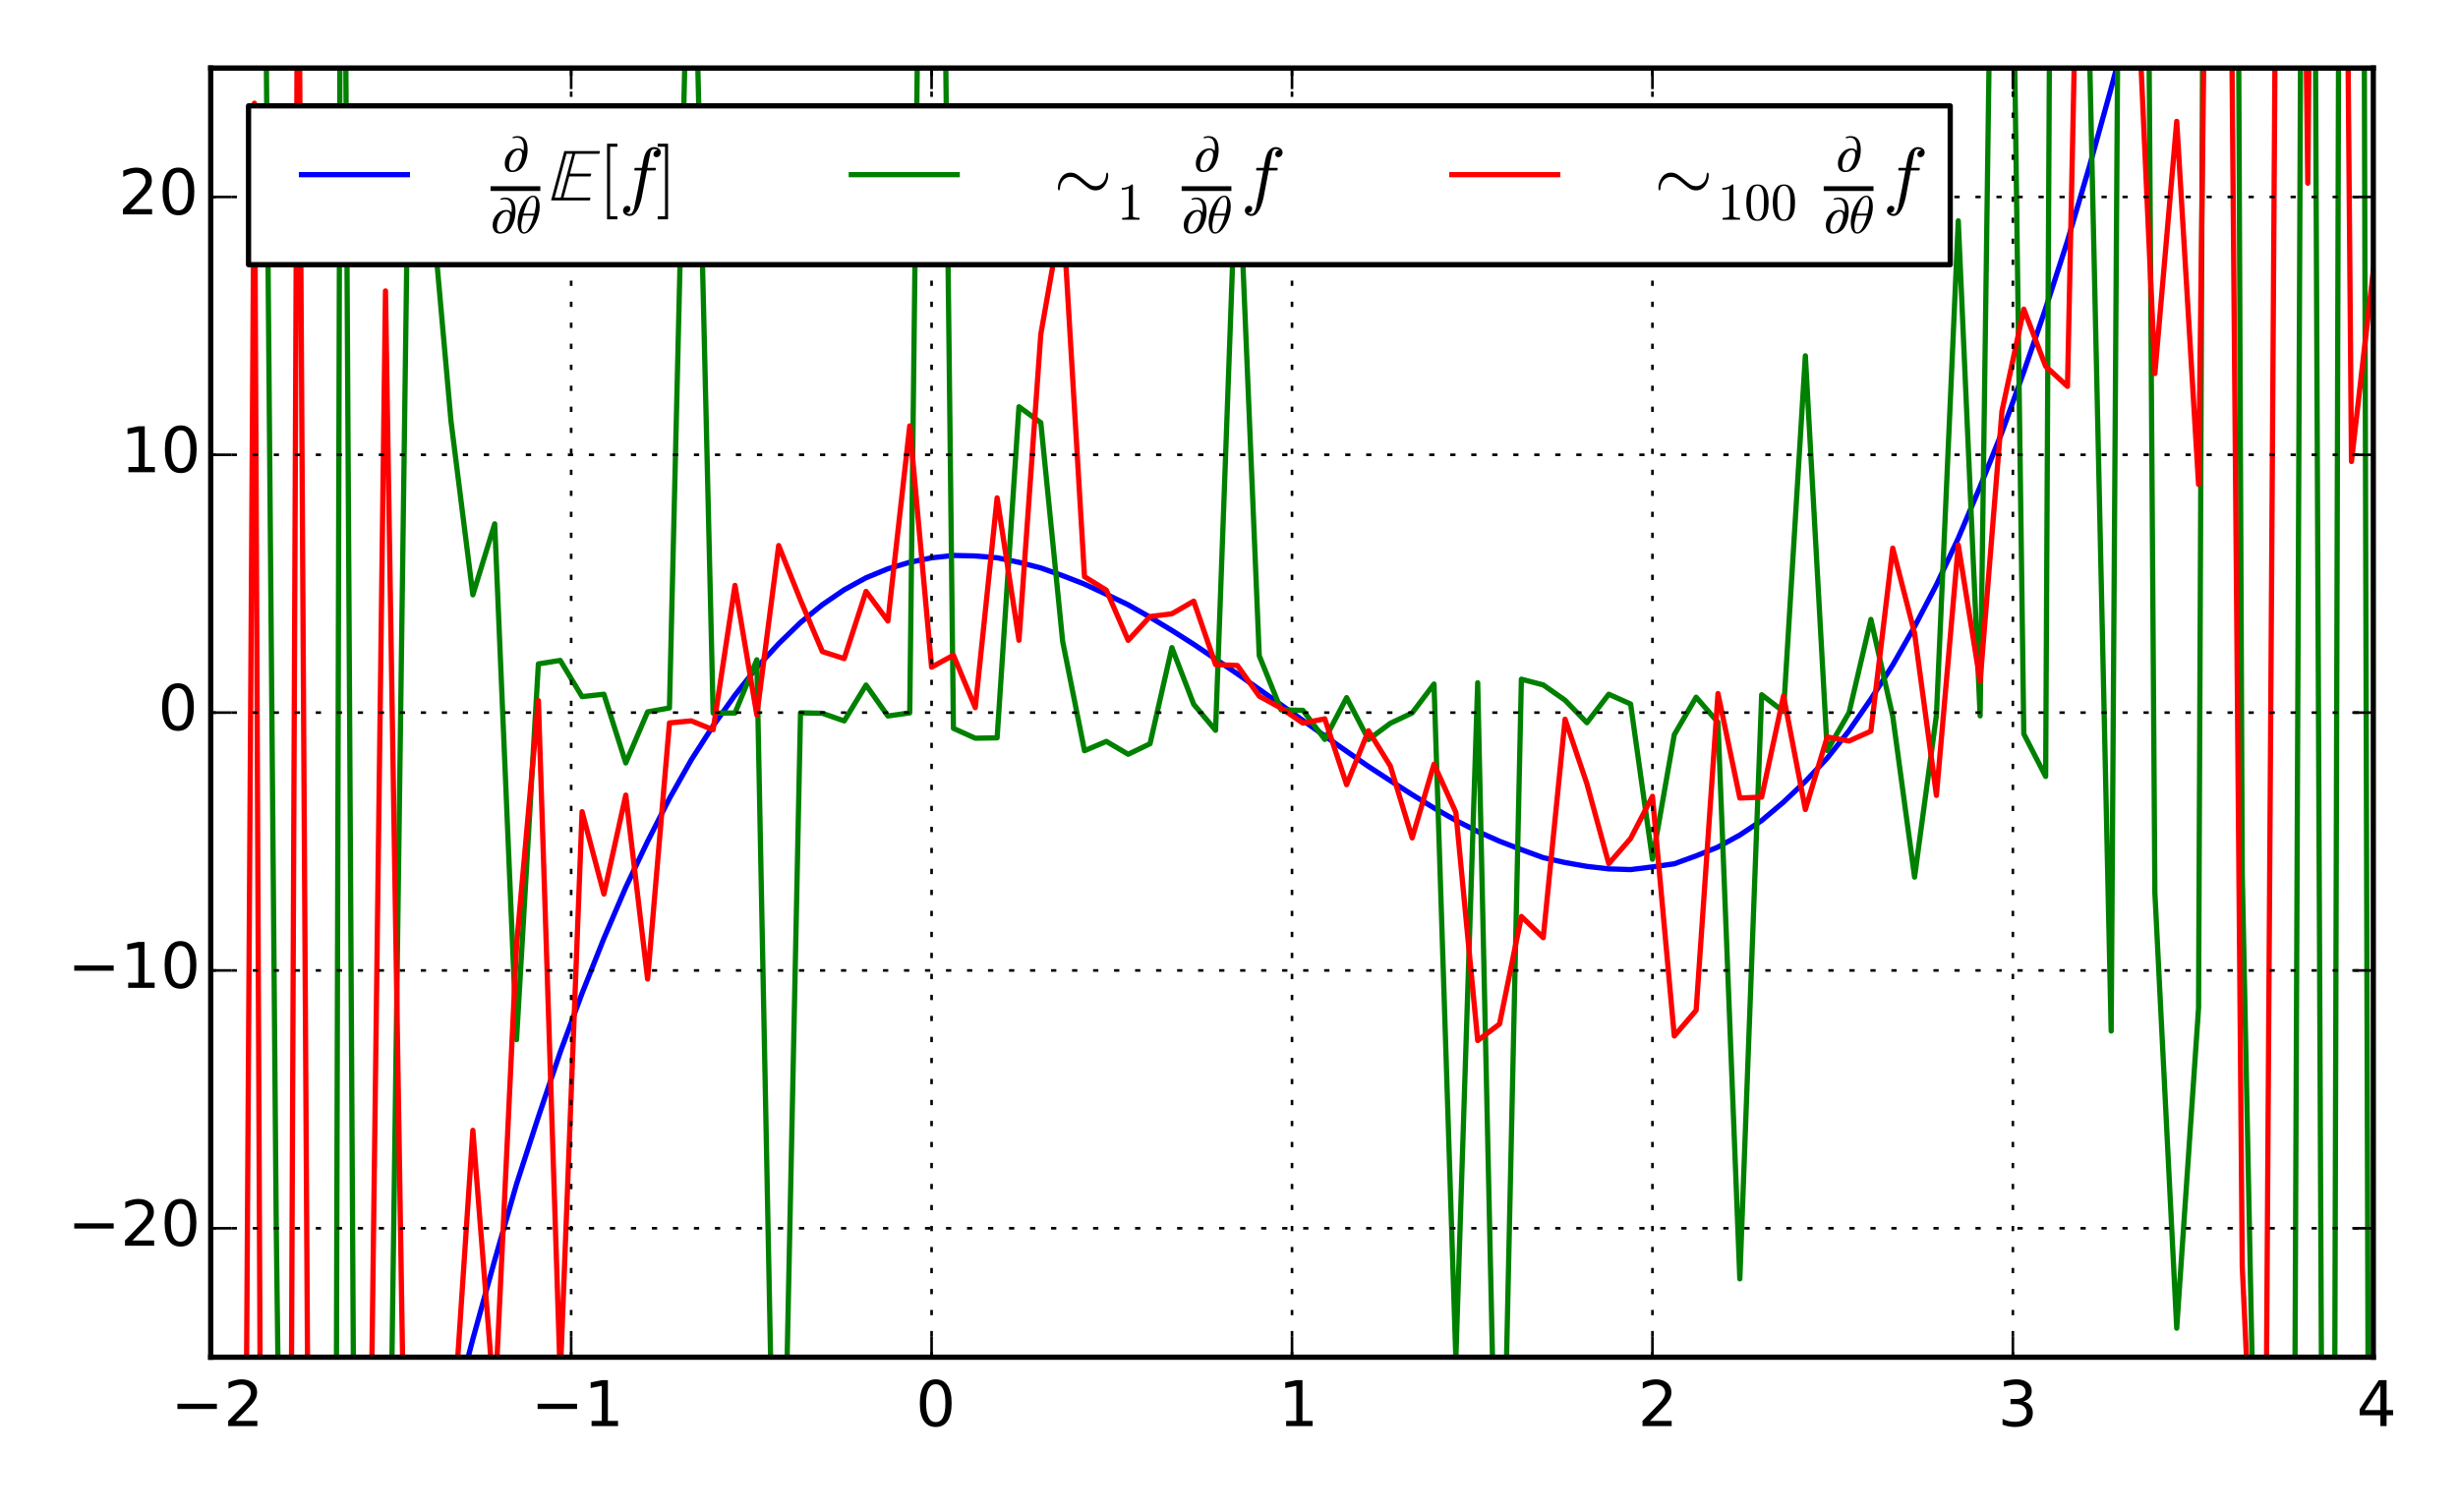 <?xml version="1.0" encoding="utf-8" standalone="no"?>
<!DOCTYPE svg PUBLIC "-//W3C//DTD SVG 1.1//EN"
  "http://www.w3.org/Graphics/SVG/1.1/DTD/svg11.dtd">
<!-- Created with matplotlib (http://matplotlib.org/) -->
<svg height="288pt" version="1.1" viewBox="0 0 468 288" width="468pt" xmlns="http://www.w3.org/2000/svg" xmlns:xlink="http://www.w3.org/1999/xlink">
 <defs>
  <style type="text/css">
*{stroke-linecap:butt;stroke-linejoin:round;}
  </style>
 </defs>
 <g id="figure_1">
  <g id="patch_1">
   <path d="
M0 288
L468 288
L468 0
L0 0
z
" style="fill:#ffffff;"/>
  </g>
  <g id="axes_1">
   <g id="patch_2">
    <path d="
M40.121 258.44
L451.876 258.44
L451.876 12.96
L40.121 12.96
z
" style="fill:#ffffff;"/>
   </g>
   <g id="line2d_1">
    <path clip-path="url(#pc89bf65551)" d="
M40.121 517.985
M81.352 289
L81.712 287.433
L85.871 270.934
L90.031 254.981
L94.19 239.968
L98.349 225.46
L102.508 212.662
L106.667 200.356
L110.826 189.139
L114.985 178.678
L119.145 168.962
L123.304 160.211
L127.463 152.046
L131.622 144.677
L135.781 138.204
L139.94 132.367
L144.099 127.096
L148.259 122.567
L152.418 118.536
L156.577 115.148
L160.736 112.299
L164.895 110.016
L169.054 108.305
L173.213 107.068
L177.373 106.22
L181.532 105.765
L185.691 105.866
L189.85 106.209
L194.009 107.074
L198.168 108.143
L202.327 109.616
L206.487 111.226
L210.646 113.167
L214.805 115.163
L218.964 117.529
L223.123 120.038
L227.282 122.684
L231.441 125.498
L235.601 128.323
L239.76 131.257
L243.919 134.212
L248.078 137.185
L252.237 140.143
L256.396 143.065
L260.555 145.95
L264.715 148.663
L268.874 151.317
L273.033 153.853
L277.192 156.233
L281.351 158.334
L285.51 160.183
L289.669 161.783
L293.829 163.309
L297.988 164.245
L302.147 164.974
L306.306 165.454
L310.465 165.585
L314.624 165.073
L318.783 164.482
L322.943 162.965
L327.102 161.292
L331.261 159.006
L335.42 156.244
L339.579 152.737
L343.738 148.798
L347.897 144.368
L352.057 139.133
L356.216 133.117
L360.375 126.634
L364.534 119.314
L368.693 111.357
L372.852 102.484
L377.011 92.662
L381.171 82.303
L385.33 70.791
L389.489 58.719
L393.648 45.863
L397.807 31.743
L401.966 16.772
L406.125 1.236
L406.656 -1" style="fill:none;stroke:#0000ff;stroke-linecap:square;"/>
   </g>
   <g id="line2d_2">
    <path clip-path="url(#pc89bf65551)" d="
M40.121 -321.87
M50.603 -1
L52.598 233.793
L53.298 289
M63.979 289
L64.754 -1
M65.772 -1
L67.451 289
M74.217 289
L77.553 41.74
L81.712 33.415
L85.871 80.192
L90.031 113.268
L94.19 99.744
L98.349 197.973
L102.508 126.419
L106.667 125.754
L110.826 132.649
L114.985 132.195
L119.145 145.278
L123.304 135.552
L127.463 134.811
L130.701 -1
M132.538 -1
L135.781 135.784
L139.94 135.768
L144.099 125.634
L147.326 289
M149.239 289
L152.418 135.74
L156.577 135.823
L160.736 137.277
L164.895 130.445
L169.054 136.338
L173.213 135.747
L174.803 -1
M179.921 -1
L181.532 138.695
L185.691 140.568
L189.85 140.498
L194.009 77.455
L198.168 80.485
L202.327 122.126
L206.487 142.95
L210.646 141.174
L214.805 143.625
L218.964 141.622
L223.123 123.317
L227.282 134.111
L231.441 139.065
L235.601 25.125
L239.76 124.855
L243.919 135.176
L248.078 135.267
L252.237 140.798
L256.396 132.842
L260.555 140.827
L264.715 137.731
L268.874 135.756
L273.033 130.252
L277.192 258.768
L281.351 130.016
L284.839 289
M286.179 289
L289.669 129.33
L293.829 130.419
L297.988 133.334
L302.147 137.623
L306.306 132.193
L310.465 134.059
L314.624 163.619
L318.783 139.894
L322.943 132.757
L327.102 137.546
L331.261 243.518
L335.42 132.289
L339.579 135.495
L343.738 67.753
L347.897 142.911
L352.057 135.697
L356.216 117.948
L360.375 136.38
L364.534 167.015
L368.693 136.182
L372.852 42.055
L377.011 136.314
L378.889 -1
M383.426 -1
L385.33 139.752
L389.489 147.853
L390.266 -1
M397.748 -1
L397.807 8.283
L401.966 196.325
L403.269 -1
M409.106 -1
L410.285 169.983
L414.444 252.91
L418.603 191.959
L419.416 -1
M426.198 -1
L426.921 166.269
L429.404 289
M436.842 289
L438.068 -1
M440.818 -1
L442.126 289
M444.463 289
L445.289 -1
M450.131 -1
L450.953 289" style="fill:none;stroke:#008000;stroke-linecap:square;"/>
   </g>
   <g id="line2d_3">
    <path clip-path="url(#pc89bf65551)" d="
M40.121 464.77
M46.765 289
L48.439 19.657
L49.647 289
M55.379 289
L56.605 -1
M56.976 -1
L58.731 289
M70.432 289
L73.394 55.398
L77.137 289
M85.469 289
L85.871 277.809
L90.031 215.236
L94.19 267.95
L98.349 180.012
L102.508 133.409
L106.667 262.228
L110.826 154.56
L114.985 170.243
L119.145 151.404
L123.304 186.424
L127.463 137.658
L131.622 137.265
L135.781 138.962
L139.94 111.467
L144.099 136.137
L148.259 103.885
L152.418 114.295
L156.577 124.076
L160.736 125.409
L164.895 112.612
L169.054 118.245
L173.213 81.105
L177.373 127.041
L181.532 124.763
L185.691 134.747
L189.85 94.802
L194.009 121.916
L198.168 63.641
L202.327 39.991
L206.487 109.807
L210.646 112.385
L214.805 121.936
L218.964 117.403
L223.123 116.872
L227.282 114.468
L231.441 126.552
L235.601 126.719
L239.76 132.567
L243.919 134.847
L248.078 137.697
L252.237 136.875
L256.396 149.422
L260.555 139.147
L264.715 145.858
L268.874 159.555
L273.033 145.512
L277.192 154.694
L281.351 198.137
L285.51 194.991
L289.669 174.51
L293.829 178.549
L297.988 136.954
L302.147 149.25
L306.306 164.457
L310.465 159.661
L314.624 151.633
L318.783 197.271
L322.943 192.38
L327.102 132.067
L331.261 151.963
L335.42 151.788
L339.579 132.502
L343.738 154.144
L347.897 140.338
L352.057 141.099
L356.216 139.226
L360.375 104.377
L364.534 120.588
L368.693 151.455
L372.852 103.776
L377.011 129.759
L381.171 78.279
L385.33 58.872
L389.489 69.753
L393.648 73.573
L395.209 -1
M407.039 -1
L410.285 71.128
L414.444 23.107
L418.603 92.239
L419.742 -1
M424.863 -1
L426.921 241.13
L429.138 289
M431.352 289
L433.228 -1
M438.968 -1
L439.399 34.879
L439.738 -1
M446.967 -1
L447.717 87.876
L451.876 51.52" style="fill:none;stroke:#ff0000;stroke-linecap:square;"/>
   </g>
   <g id="patch_3">
    <path d="
M40.121 12.96
L451.876 12.96" style="fill:none;stroke:#000000;stroke-linecap:square;stroke-linejoin:miter;"/>
   </g>
   <g id="patch_4">
    <path d="
M451.876 258.44
L451.876 12.96" style="fill:none;stroke:#000000;stroke-linecap:square;stroke-linejoin:miter;"/>
   </g>
   <g id="patch_5">
    <path d="
M40.121 258.44
L451.876 258.44" style="fill:none;stroke:#000000;stroke-linecap:square;stroke-linejoin:miter;"/>
   </g>
   <g id="patch_6">
    <path d="
M40.121 258.44
L40.121 12.96" style="fill:none;stroke:#000000;stroke-linecap:square;stroke-linejoin:miter;"/>
   </g>
   <g id="matplotlib.axis_1">
    <g id="xtick_1">
     <g id="line2d_4">
      <path clip-path="url(#pc89bf65551)" d="
M40.121 258.44
L40.121 12.96" style="fill:none;stroke:#000000;stroke-dasharray:1,3;stroke-dashoffset:0.0;stroke-width:0.5;"/>
     </g>
     <g id="line2d_5">
      <defs>
       <path d="
M0 0
L0 -4" id="m93b0483c22" style="stroke:#000000;stroke-width:0.5;"/>
      </defs>
      <g>
       <use style="stroke:#000000;stroke-width:0.5;" x="40.121" xlink:href="#m93b0483c22" y="258.44"/>
      </g>
     </g>
     <g id="line2d_6">
      <defs>
       <path d="
M0 0
L0 4" id="m741efc42ff" style="stroke:#000000;stroke-width:0.5;"/>
      </defs>
      <g>
       <use style="stroke:#000000;stroke-width:0.5;" x="40.121" xlink:href="#m741efc42ff" y="12.96"/>
      </g>
     </g>
     <g id="text_1">
      <!-- −2 -->
      <defs>
       <path d="
M10.594 35.5
L73.188 35.5
L73.188 27.203
L10.594 27.203
z
" id="BitstreamVeraSans-Roman-2212"/>
       <path d="
M19.188 8.297
L53.609 8.297
L53.609 0
L7.328 0
L7.328 8.297
Q12.938 14.109 22.625 23.891
Q32.328 33.688 34.812 36.531
Q39.547 41.844 41.422 45.531
Q43.312 49.219 43.312 52.781
Q43.312 58.594 39.234 62.25
Q35.156 65.922 28.609 65.922
Q23.969 65.922 18.812 64.312
Q13.672 62.703 7.812 59.422
L7.812 69.391
Q13.766 71.781 18.938 73
Q24.125 74.219 28.422 74.219
Q39.75 74.219 46.484 68.547
Q53.219 62.891 53.219 53.422
Q53.219 48.922 51.531 44.891
Q49.859 40.875 45.406 35.406
Q44.188 33.984 37.641 27.219
Q31.109 20.453 19.188 8.297" id="BitstreamVeraSans-Roman-32"/>
      </defs>
      <g transform="translate(32.512 271.558)scale(0.12 -0.12)">
       <use xlink:href="#BitstreamVeraSans-Roman-2212"/>
       <use x="83.789" xlink:href="#BitstreamVeraSans-Roman-32"/>
      </g>
     </g>
    </g>
    <g id="xtick_2">
     <g id="line2d_7">
      <path clip-path="url(#pc89bf65551)" d="
M108.747 258.44
L108.747 12.96" style="fill:none;stroke:#000000;stroke-dasharray:1,3;stroke-dashoffset:0.0;stroke-width:0.5;"/>
     </g>
     <g id="line2d_8">
      <g>
       <use style="stroke:#000000;stroke-width:0.5;" x="108.747" xlink:href="#m93b0483c22" y="258.44"/>
      </g>
     </g>
     <g id="line2d_9">
      <g>
       <use style="stroke:#000000;stroke-width:0.5;" x="108.747" xlink:href="#m741efc42ff" y="12.96"/>
      </g>
     </g>
     <g id="text_2">
      <!-- −1 -->
      <defs>
       <path d="
M12.406 8.297
L28.516 8.297
L28.516 63.922
L10.984 60.406
L10.984 69.391
L28.422 72.906
L38.281 72.906
L38.281 8.297
L54.391 8.297
L54.391 0
L12.406 0
z
" id="BitstreamVeraSans-Roman-31"/>
      </defs>
      <g transform="translate(101.091 271.558)scale(0.12 -0.12)">
       <use xlink:href="#BitstreamVeraSans-Roman-2212"/>
       <use x="83.789" xlink:href="#BitstreamVeraSans-Roman-31"/>
      </g>
     </g>
    </g>
    <g id="xtick_3">
     <g id="line2d_10">
      <path clip-path="url(#pc89bf65551)" d="
M177.373 258.44
L177.373 12.96" style="fill:none;stroke:#000000;stroke-dasharray:1,3;stroke-dashoffset:0.0;stroke-width:0.5;"/>
     </g>
     <g id="line2d_11">
      <g>
       <use style="stroke:#000000;stroke-width:0.5;" x="177.373" xlink:href="#m93b0483c22" y="258.44"/>
      </g>
     </g>
     <g id="line2d_12">
      <g>
       <use style="stroke:#000000;stroke-width:0.5;" x="177.373" xlink:href="#m741efc42ff" y="12.96"/>
      </g>
     </g>
     <g id="text_3">
      <!-- 0 -->
      <defs>
       <path d="
M31.781 66.406
Q24.172 66.406 20.328 58.906
Q16.5 51.422 16.5 36.375
Q16.5 21.391 20.328 13.891
Q24.172 6.391 31.781 6.391
Q39.453 6.391 43.281 13.891
Q47.125 21.391 47.125 36.375
Q47.125 51.422 43.281 58.906
Q39.453 66.406 31.781 66.406
M31.781 74.219
Q44.047 74.219 50.516 64.516
Q56.984 54.828 56.984 36.375
Q56.984 17.969 50.516 8.266
Q44.047 -1.422 31.781 -1.422
Q19.531 -1.422 13.062 8.266
Q6.594 17.969 6.594 36.375
Q6.594 54.828 13.062 64.516
Q19.531 74.219 31.781 74.219" id="BitstreamVeraSans-Roman-30"/>
      </defs>
      <g transform="translate(174.349 271.558)scale(0.12 -0.12)">
       <use xlink:href="#BitstreamVeraSans-Roman-30"/>
      </g>
     </g>
    </g>
    <g id="xtick_4">
     <g id="line2d_13">
      <path clip-path="url(#pc89bf65551)" d="
M245.998 258.44
L245.998 12.96" style="fill:none;stroke:#000000;stroke-dasharray:1,3;stroke-dashoffset:0.0;stroke-width:0.5;"/>
     </g>
     <g id="line2d_14">
      <g>
       <use style="stroke:#000000;stroke-width:0.5;" x="245.998" xlink:href="#m93b0483c22" y="258.44"/>
      </g>
     </g>
     <g id="line2d_15">
      <g>
       <use style="stroke:#000000;stroke-width:0.5;" x="245.998" xlink:href="#m741efc42ff" y="12.96"/>
      </g>
     </g>
     <g id="text_4">
      <!-- 1 -->
      <g transform="translate(243.394 271.558)scale(0.12 -0.12)">
       <use xlink:href="#BitstreamVeraSans-Roman-31"/>
      </g>
     </g>
    </g>
    <g id="xtick_5">
     <g id="line2d_16">
      <path clip-path="url(#pc89bf65551)" d="
M314.624 258.44
L314.624 12.96" style="fill:none;stroke:#000000;stroke-dasharray:1,3;stroke-dashoffset:0.0;stroke-width:0.5;"/>
     </g>
     <g id="line2d_17">
      <g>
       <use style="stroke:#000000;stroke-width:0.5;" x="314.624" xlink:href="#m93b0483c22" y="258.44"/>
      </g>
     </g>
     <g id="line2d_18">
      <g>
       <use style="stroke:#000000;stroke-width:0.5;" x="314.624" xlink:href="#m741efc42ff" y="12.96"/>
      </g>
     </g>
     <g id="text_5">
      <!-- 2 -->
      <g transform="translate(311.847 271.558)scale(0.12 -0.12)">
       <use xlink:href="#BitstreamVeraSans-Roman-32"/>
      </g>
     </g>
    </g>
    <g id="xtick_6">
     <g id="line2d_19">
      <path clip-path="url(#pc89bf65551)" d="
M383.25 258.44
L383.25 12.96" style="fill:none;stroke:#000000;stroke-dasharray:1,3;stroke-dashoffset:0.0;stroke-width:0.5;"/>
     </g>
     <g id="line2d_20">
      <g>
       <use style="stroke:#000000;stroke-width:0.5;" x="383.25" xlink:href="#m93b0483c22" y="258.44"/>
      </g>
     </g>
     <g id="line2d_21">
      <g>
       <use style="stroke:#000000;stroke-width:0.5;" x="383.25" xlink:href="#m741efc42ff" y="12.96"/>
      </g>
     </g>
     <g id="text_6">
      <!-- 3 -->
      <defs>
       <path d="
M40.578 39.312
Q47.656 37.797 51.625 33
Q55.609 28.219 55.609 21.188
Q55.609 10.406 48.188 4.484
Q40.766 -1.422 27.094 -1.422
Q22.516 -1.422 17.656 -0.516
Q12.797 0.391 7.625 2.203
L7.625 11.719
Q11.719 9.328 16.594 8.109
Q21.484 6.891 26.812 6.891
Q36.078 6.891 40.938 10.547
Q45.797 14.203 45.797 21.188
Q45.797 27.641 41.281 31.266
Q36.766 34.906 28.719 34.906
L20.219 34.906
L20.219 43.016
L29.109 43.016
Q36.375 43.016 40.234 45.922
Q44.094 48.828 44.094 54.297
Q44.094 59.906 40.109 62.906
Q36.141 65.922 28.719 65.922
Q24.656 65.922 20.016 65.031
Q15.375 64.156 9.812 62.312
L9.812 71.094
Q15.438 72.656 20.344 73.438
Q25.25 74.219 29.594 74.219
Q40.828 74.219 47.359 69.109
Q53.906 64.016 53.906 55.328
Q53.906 49.266 50.438 45.094
Q46.969 40.922 40.578 39.312" id="BitstreamVeraSans-Roman-33"/>
      </defs>
      <g transform="translate(380.371 271.558)scale(0.12 -0.12)">
       <use xlink:href="#BitstreamVeraSans-Roman-33"/>
      </g>
     </g>
    </g>
    <g id="xtick_7">
     <g id="line2d_22">
      <path clip-path="url(#pc89bf65551)" d="
M451.876 258.44
L451.876 12.96" style="fill:none;stroke:#000000;stroke-dasharray:1,3;stroke-dashoffset:0.0;stroke-width:0.5;"/>
     </g>
     <g id="line2d_23">
      <g>
       <use style="stroke:#000000;stroke-width:0.5;" x="451.876" xlink:href="#m93b0483c22" y="258.44"/>
      </g>
     </g>
     <g id="line2d_24">
      <g>
       <use style="stroke:#000000;stroke-width:0.5;" x="451.876" xlink:href="#m741efc42ff" y="12.96"/>
      </g>
     </g>
     <g id="text_7">
      <!-- 4 -->
      <defs>
       <path d="
M37.797 64.312
L12.891 25.391
L37.797 25.391
z

M35.203 72.906
L47.609 72.906
L47.609 25.391
L58.016 25.391
L58.016 17.188
L47.609 17.188
L47.609 0
L37.797 0
L37.797 17.188
L4.891 17.188
L4.891 26.703
z
" id="BitstreamVeraSans-Roman-34"/>
      </defs>
      <g transform="translate(448.688 271.558)scale(0.12 -0.12)">
       <use xlink:href="#BitstreamVeraSans-Roman-34"/>
      </g>
     </g>
    </g>
   </g>
   <g id="matplotlib.axis_2">
    <g id="ytick_1">
     <g id="line2d_25">
      <path clip-path="url(#pc89bf65551)" d="
M40.121 233.892
L451.876 233.892" style="fill:none;stroke:#000000;stroke-dasharray:1,3;stroke-dashoffset:0.0;stroke-width:0.5;"/>
     </g>
     <g id="line2d_26">
      <defs>
       <path d="
M0 0
L4 0" id="m728421d6d4" style="stroke:#000000;stroke-width:0.5;"/>
      </defs>
      <g>
       <use style="stroke:#000000;stroke-width:0.5;" x="40.121" xlink:href="#m728421d6d4" y="233.892"/>
      </g>
     </g>
     <g id="line2d_27">
      <defs>
       <path d="
M0 0
L-4 0" id="mcb0005524f" style="stroke:#000000;stroke-width:0.5;"/>
      </defs>
      <g>
       <use style="stroke:#000000;stroke-width:0.5;" x="451.876" xlink:href="#mcb0005524f" y="233.892"/>
      </g>
     </g>
     <g id="text_8">
      <!-- −20 -->
      <g transform="translate(12.863 237.203)scale(0.12 -0.12)">
       <use xlink:href="#BitstreamVeraSans-Roman-2212"/>
       <use x="83.789" xlink:href="#BitstreamVeraSans-Roman-32"/>
       <use x="147.412" xlink:href="#BitstreamVeraSans-Roman-30"/>
      </g>
     </g>
    </g>
    <g id="ytick_2">
     <g id="line2d_28">
      <path clip-path="url(#pc89bf65551)" d="
M40.121 184.796
L451.876 184.796" style="fill:none;stroke:#000000;stroke-dasharray:1,3;stroke-dashoffset:0.0;stroke-width:0.5;"/>
     </g>
     <g id="line2d_29">
      <g>
       <use style="stroke:#000000;stroke-width:0.5;" x="40.121" xlink:href="#m728421d6d4" y="184.796"/>
      </g>
     </g>
     <g id="line2d_30">
      <g>
       <use style="stroke:#000000;stroke-width:0.5;" x="451.876" xlink:href="#mcb0005524f" y="184.796"/>
      </g>
     </g>
     <g id="text_9">
      <!-- −10 -->
      <g transform="translate(12.863 188.107)scale(0.12 -0.12)">
       <use xlink:href="#BitstreamVeraSans-Roman-2212"/>
       <use x="83.789" xlink:href="#BitstreamVeraSans-Roman-31"/>
       <use x="147.412" xlink:href="#BitstreamVeraSans-Roman-30"/>
      </g>
     </g>
    </g>
    <g id="ytick_3">
     <g id="line2d_31">
      <path clip-path="url(#pc89bf65551)" d="
M40.121 135.7
L451.876 135.7" style="fill:none;stroke:#000000;stroke-dasharray:1,3;stroke-dashoffset:0.0;stroke-width:0.5;"/>
     </g>
     <g id="line2d_32">
      <g>
       <use style="stroke:#000000;stroke-width:0.5;" x="40.121" xlink:href="#m728421d6d4" y="135.7"/>
      </g>
     </g>
     <g id="line2d_33">
      <g>
       <use style="stroke:#000000;stroke-width:0.5;" x="451.876" xlink:href="#mcb0005524f" y="135.7"/>
      </g>
     </g>
     <g id="text_10">
      <!-- 0 -->
      <g transform="translate(30.074 139.011)scale(0.12 -0.12)">
       <use xlink:href="#BitstreamVeraSans-Roman-30"/>
      </g>
     </g>
    </g>
    <g id="ytick_4">
     <g id="line2d_34">
      <path clip-path="url(#pc89bf65551)" d="
M40.121 86.604
L451.876 86.604" style="fill:none;stroke:#000000;stroke-dasharray:1,3;stroke-dashoffset:0.0;stroke-width:0.5;"/>
     </g>
     <g id="line2d_35">
      <g>
       <use style="stroke:#000000;stroke-width:0.5;" x="40.121" xlink:href="#m728421d6d4" y="86.604"/>
      </g>
     </g>
     <g id="line2d_36">
      <g>
       <use style="stroke:#000000;stroke-width:0.5;" x="451.876" xlink:href="#mcb0005524f" y="86.604"/>
      </g>
     </g>
     <g id="text_11">
      <!-- 10 -->
      <g transform="translate(22.966 89.915)scale(0.12 -0.12)">
       <use xlink:href="#BitstreamVeraSans-Roman-31"/>
       <use x="63.623" xlink:href="#BitstreamVeraSans-Roman-30"/>
      </g>
     </g>
    </g>
    <g id="ytick_5">
     <g id="line2d_37">
      <path clip-path="url(#pc89bf65551)" d="
M40.121 37.508
L451.876 37.508" style="fill:none;stroke:#000000;stroke-dasharray:1,3;stroke-dashoffset:0.0;stroke-width:0.5;"/>
     </g>
     <g id="line2d_38">
      <g>
       <use style="stroke:#000000;stroke-width:0.5;" x="40.121" xlink:href="#m728421d6d4" y="37.508"/>
      </g>
     </g>
     <g id="line2d_39">
      <g>
       <use style="stroke:#000000;stroke-width:0.5;" x="451.876" xlink:href="#mcb0005524f" y="37.508"/>
      </g>
     </g>
     <g id="text_12">
      <!-- 20 -->
      <g transform="translate(22.527 40.819)scale(0.12 -0.12)">
       <use xlink:href="#BitstreamVeraSans-Roman-32"/>
       <use x="63.623" xlink:href="#BitstreamVeraSans-Roman-30"/>
      </g>
     </g>
    </g>
   </g>
   <g id="legend_1">
    <g id="patch_7">
     <path d="
M47.321 50.4
L371.321 50.4
L371.321 20.16
L47.321 20.16
z
" style="fill:#ffffff;stroke:#000000;stroke-linejoin:miter;"/>
    </g>
    <g id="line2d_40">
     <path d="
M57.401 33.264
L77.561 33.264" style="fill:none;stroke:#0000ff;stroke-linecap:square;"/>
    </g>
    <g id="line2d_41"/>
    <g id="text_13">
     <!-- $\frac{\partial}{\partial \theta} \mathbb{E}[f]$ -->
     <defs>
      <path d="
M19.5 62.5
L18.5 64.5
Q22.297 66.797 28.297 66.797
Q47.094 66.797 47.094 40.797
Q47.094 35.906 46.297 30.703
Q45.5 25.5 43.391 19.703
Q41.297 13.906 38.094 9.344
Q34.906 4.797 29.594 1.844
Q24.297 -1.094 17.594 -1.094
Q10.703 -1.094 7.344 3.5
Q4 8.094 4 15.094
Q4 26 11.547 34.75
Q19.094 43.5 29.703 43.5
Q36.594 43.5 39.297 38.703
Q40 42.594 40 45.703
Q40 53.406 36.953 58.594
Q33.906 63.797 26.906 63.797
Q23.594 63.797 19.5 62.5
M36.703 31.906
Q36.703 36.297 34.844 38.391
Q33 40.5 30.594 40.5
Q23.297 40.5 17.688 31.453
Q12.094 22.406 12.094 11.703
Q12.094 1.906 18.797 1.906
Q24.203 1.906 28.547 7.797
Q32.906 13.703 35.203 22.094
Q36.703 27.594 36.703 31.906" id="STIXGeneral-Regular-2202"/>
      <path d="
M2.203 -25
L2.203 -21
L11.922 -21
L11.922 71
L2.203 71
L2.203 75
L15.922 75
L15.922 -25
z
" id="Cmr10-5d"/>
      <path d="
M11.812 -25
L11.812 75
L25.484 75
L25.484 71
L15.828 71
L15.828 -21
L25.484 -21
L25.484 -25
z
" id="Cmr10-5b"/>
      <path d="
M66.406 65.297
L65.5 61.594
L33.594 61.594
L26.703 35.406
L54.906 35.406
L53.797 31.703
L25.703 31.703
L18.203 3.703
L53.797 3.703
L53 0
L1.703 0
L19.203 65.297
z

M29.906 61.594
L22.094 61.594
L6.5 3.703
L14.5 3.703
z
" id="STIXNonUnicode-Italic-e156"/>
      <path d="
M9.719 -16.5
Q11.578 -17.922 14.203 -17.922
Q17.781 -17.922 20.016 -10.016
Q20.953 -6.203 25.094 15.094
L29.688 39.594
L21.094 39.594
Q20.125 39.594 20.125 40.922
Q20.516 43.109 21.391 43.109
L30.328 43.109
L31.5 49.609
Q32.078 52.641 32.562 54.812
Q33.062 56.984 33.625 58.828
Q34.188 60.688 35.297 62.984
Q37.016 66.266 39.922 68.391
Q42.828 70.516 46.188 70.516
Q48.391 70.516 50.469 69.703
Q52.547 68.891 53.859 67.281
Q55.172 65.672 55.172 63.484
Q55.172 60.938 53.484 59.047
Q51.812 57.172 49.422 57.172
Q47.797 57.172 46.656 58.172
Q45.516 59.188 45.516 60.797
Q45.516 62.984 47 64.625
Q48.484 66.266 50.688 66.5
Q48.828 67.922 46.094 67.922
Q44.578 67.922 43.234 66.5
Q41.891 65.094 41.5 63.484
Q40.875 60.938 38.719 49.703
L37.5 43.109
L47.797 43.109
Q48.781 43.109 48.781 41.797
Q48.734 41.547 48.578 40.938
Q48.438 40.328 48.172 39.953
Q47.906 39.594 47.516 39.594
L36.812 39.594
L32.172 15.188
Q31.297 9.859 30.141 4.359
Q29 -1.125 26.922 -6.906
Q24.859 -12.703 21.625 -16.609
Q18.406 -20.516 14.016 -20.516
Q10.641 -20.516 7.984 -18.578
Q5.328 -16.656 5.328 -13.484
Q5.328 -10.938 6.953 -9.047
Q8.594 -7.172 11.078 -7.172
Q12.75 -7.172 13.859 -8.172
Q14.984 -9.188 14.984 -10.797
Q14.984 -12.938 13.391 -14.719
Q11.812 -16.5 9.719 -16.5" id="Cmmi10-66"/>
      <path d="
M16.109 -1.125
Q11.578 -1.125 8.844 2.188
Q6.109 5.516 5.047 10.203
Q4 14.891 4 19.484
L4 19.578
Q4 24.562 4.953 29.922
Q5.906 35.297 7.703 40.641
Q9.516 46 11.625 50.203
Q13.094 53.125 15.406 56.734
Q17.719 60.359 20.578 63.5
Q23.438 66.656 26.734 68.578
Q30.031 70.516 33.406 70.516
L33.5 70.516
Q37.109 70.516 39.516 68.5
Q41.938 66.5 43.281 63.375
Q44.625 60.25 45.156 56.688
Q45.703 53.125 45.703 49.906
Q45.703 42.328 43.656 34.438
Q41.609 26.562 37.984 19.188
Q36.625 16.406 34.203 12.641
Q31.781 8.891 29.078 5.906
Q26.375 2.938 23 0.906
Q19.625 -1.125 16.219 -1.125
z

M16.312 1.516
Q19.625 1.516 22.672 5.047
Q25.734 8.594 28.031 13.641
Q30.328 18.703 32.062 24
Q33.797 29.297 34.625 33.016
L14.203 33.016
Q12.641 26.703 11.766 22.141
Q10.891 17.578 10.891 13.188
Q10.891 1.516 16.312 1.516
M14.984 36.531
L35.5 36.531
Q36.578 40.922 37.203 43.875
Q37.844 46.828 38.281 50.094
Q38.719 53.375 38.719 56.203
Q38.719 67.922 33.406 67.922
Q27.047 67.922 22.438 57.688
Q17.828 47.469 14.984 36.531" id="Cmmi10-b5"/>
     </defs>
     <g transform="translate(93.401 38.304)scale(0.144 -0.144)">
      <use transform="translate(16.0 39.242)scale(0.7)" xlink:href="#STIXGeneral-Regular-2202"/>
      <use transform="translate(0.0 -42.134)scale(0.7)" xlink:href="#STIXGeneral-Regular-2202"/>
      <use transform="translate(32.97 -42.134)scale(0.7)" xlink:href="#Cmmi10-b5"/>
      <use transform="translate(78.317 0.977)" xlink:href="#STIXNonUnicode-Italic-e156"/>
      <use transform="translate(142.217 0.977)" xlink:href="#Cmr10-5b"/>
      <use transform="translate(169.902 0.977)" xlink:href="#Cmmi10-66"/>
      <use transform="translate(218.779 0.977)" xlink:href="#Cmr10-5d"/>
      <path d="
M0 13.477
L0 19.727
L65.817 19.727
L65.817 13.477
L0 13.477
z
"/>
     </g>
    </g>
    <g id="line2d_42">
     <path d="
M162.089 33.264
L182.249 33.264" style="fill:none;stroke:#008000;stroke-linecap:square;"/>
    </g>
    <g id="line2d_43"/>
    <g id="text_14">
     <!-- $\sim_1 \, \frac{\partial}{\partial \theta} f$ -->
     <defs>
      <path d="
M9.281 0
L9.281 3.516
Q21.781 3.516 21.781 6.688
L21.781 59.188
Q16.609 56.688 8.688 56.688
L8.688 60.203
Q20.953 60.203 27.203 66.609
L28.609 66.609
Q28.953 66.609 29.266 66.328
Q29.594 66.062 29.594 65.719
L29.594 6.688
Q29.594 3.516 42.094 3.516
L42.094 0
z
" id="Cmr10-31"/>
      <path d="
M6.984 13.281
Q5.906 13.281 5.609 15.828
L5.609 16.406
Q5.609 24.125 10.219 30.422
Q14.844 36.719 22.219 36.719
Q26.812 36.719 30.547 34.438
Q34.281 32.172 39.312 27.625
Q44.344 23.094 47.734 20.984
Q51.125 18.891 55.516 18.891
Q59.469 18.891 62.594 21.031
Q65.719 23.188 67.5 26.75
Q69.281 30.328 69.281 34.188
Q69.578 36.719 70.703 36.719
Q71.828 36.719 72.125 34.188
L72.125 33.594
Q72.125 28.766 70.094 24.016
Q68.062 19.281 64.297 16.281
Q60.547 13.281 55.516 13.281
Q50.922 13.281 47.359 15.453
Q43.797 17.625 38.766 22.141
Q33.734 26.656 30.172 28.875
Q26.609 31.109 22.219 31.109
Q18.312 31.109 15.141 28.953
Q11.969 26.812 10.188 23.234
Q8.406 19.672 8.406 15.828
Q8.109 13.281 6.984 13.281" id="Cmsy10-bb"/>
     </defs>
     <g transform="translate(198.089 38.304)scale(0.144 -0.144)">
      <use transform="translate(17.559 0.977)" xlink:href="#Cmsy10-bb"/>
      <use transform="translate(101.617 -24.533)scale(0.7)" xlink:href="#Cmr10-31"/>
      <use transform="translate(202.734 39.242)scale(0.7)" xlink:href="#STIXGeneral-Regular-2202"/>
      <use transform="translate(186.734 -42.134)scale(0.7)" xlink:href="#STIXGeneral-Regular-2202"/>
      <use transform="translate(219.704 -42.134)scale(0.7)" xlink:href="#Cmmi10-b5"/>
      <use transform="translate(265.051 0.977)" xlink:href="#Cmmi10-66"/>
      <path d="
M186.734 13.477
L186.734 19.727
L252.551 19.727
L252.551 13.477
L186.734 13.477
z
"/>
     </g>
    </g>
    <g id="line2d_44">
     <path d="
M276.425 33.264
L296.585 33.264" style="fill:none;stroke:#ff0000;stroke-linecap:square;"/>
    </g>
    <g id="line2d_45"/>
    <g id="text_15">
     <!-- $\sim_{100} \, \frac{\partial}{\partial \theta} f$ -->
     <defs>
      <path d="
M25 -2.203
Q12.75 -2.203 8.328 7.875
Q3.906 17.969 3.906 31.891
Q3.906 40.578 5.484 48.234
Q7.078 55.906 11.781 61.25
Q16.5 66.609 25 66.609
Q31.594 66.609 35.781 63.375
Q39.984 60.156 42.188 55.047
Q44.391 49.953 45.188 44.109
Q46 38.281 46 31.891
Q46 23.297 44.406 15.797
Q42.828 8.297 38.188 3.047
Q33.547 -2.203 25 -2.203
M25 0.391
Q30.562 0.391 33.297 6.094
Q36.031 11.812 36.672 18.75
Q37.312 25.688 37.312 33.5
Q37.312 41.016 36.672 47.359
Q36.031 53.719 33.312 58.859
Q30.609 64.016 25 64.016
Q19.344 64.016 16.609 58.828
Q13.875 53.656 13.234 47.328
Q12.594 41.016 12.594 33.5
Q12.594 27.938 12.859 23
Q13.141 18.062 14.312 12.812
Q15.484 7.562 18.094 3.969
Q20.703 0.391 25 0.391" id="Cmr10-30"/>
     </defs>
     <g transform="translate(312.425 38.304)scale(0.144 -0.144)">
      <use transform="translate(17.559 0.977)" xlink:href="#Cmsy10-bb"/>
      <use transform="translate(101.617 -24.533)scale(0.7)" xlink:href="#Cmr10-31"/>
      <use transform="translate(136.617 -24.533)scale(0.7)" xlink:href="#Cmr10-30"/>
      <use transform="translate(171.617 -24.533)scale(0.7)" xlink:href="#Cmr10-30"/>
      <use transform="translate(257.734 39.242)scale(0.7)" xlink:href="#STIXGeneral-Regular-2202"/>
      <use transform="translate(241.734 -42.134)scale(0.7)" xlink:href="#STIXGeneral-Regular-2202"/>
      <use transform="translate(274.704 -42.134)scale(0.7)" xlink:href="#Cmmi10-b5"/>
      <use transform="translate(320.051 0.977)" xlink:href="#Cmmi10-66"/>
      <path d="
M241.734 13.477
L241.734 19.727
L307.551 19.727
L307.551 13.477
L241.734 13.477
z
"/>
     </g>
    </g>
   </g>
  </g>
 </g>
 <defs>
  <clipPath id="pc89bf65551">
   <rect height="245.48" width="411.755" x="40.121" y="12.96"/>
  </clipPath>
 </defs>
</svg>

